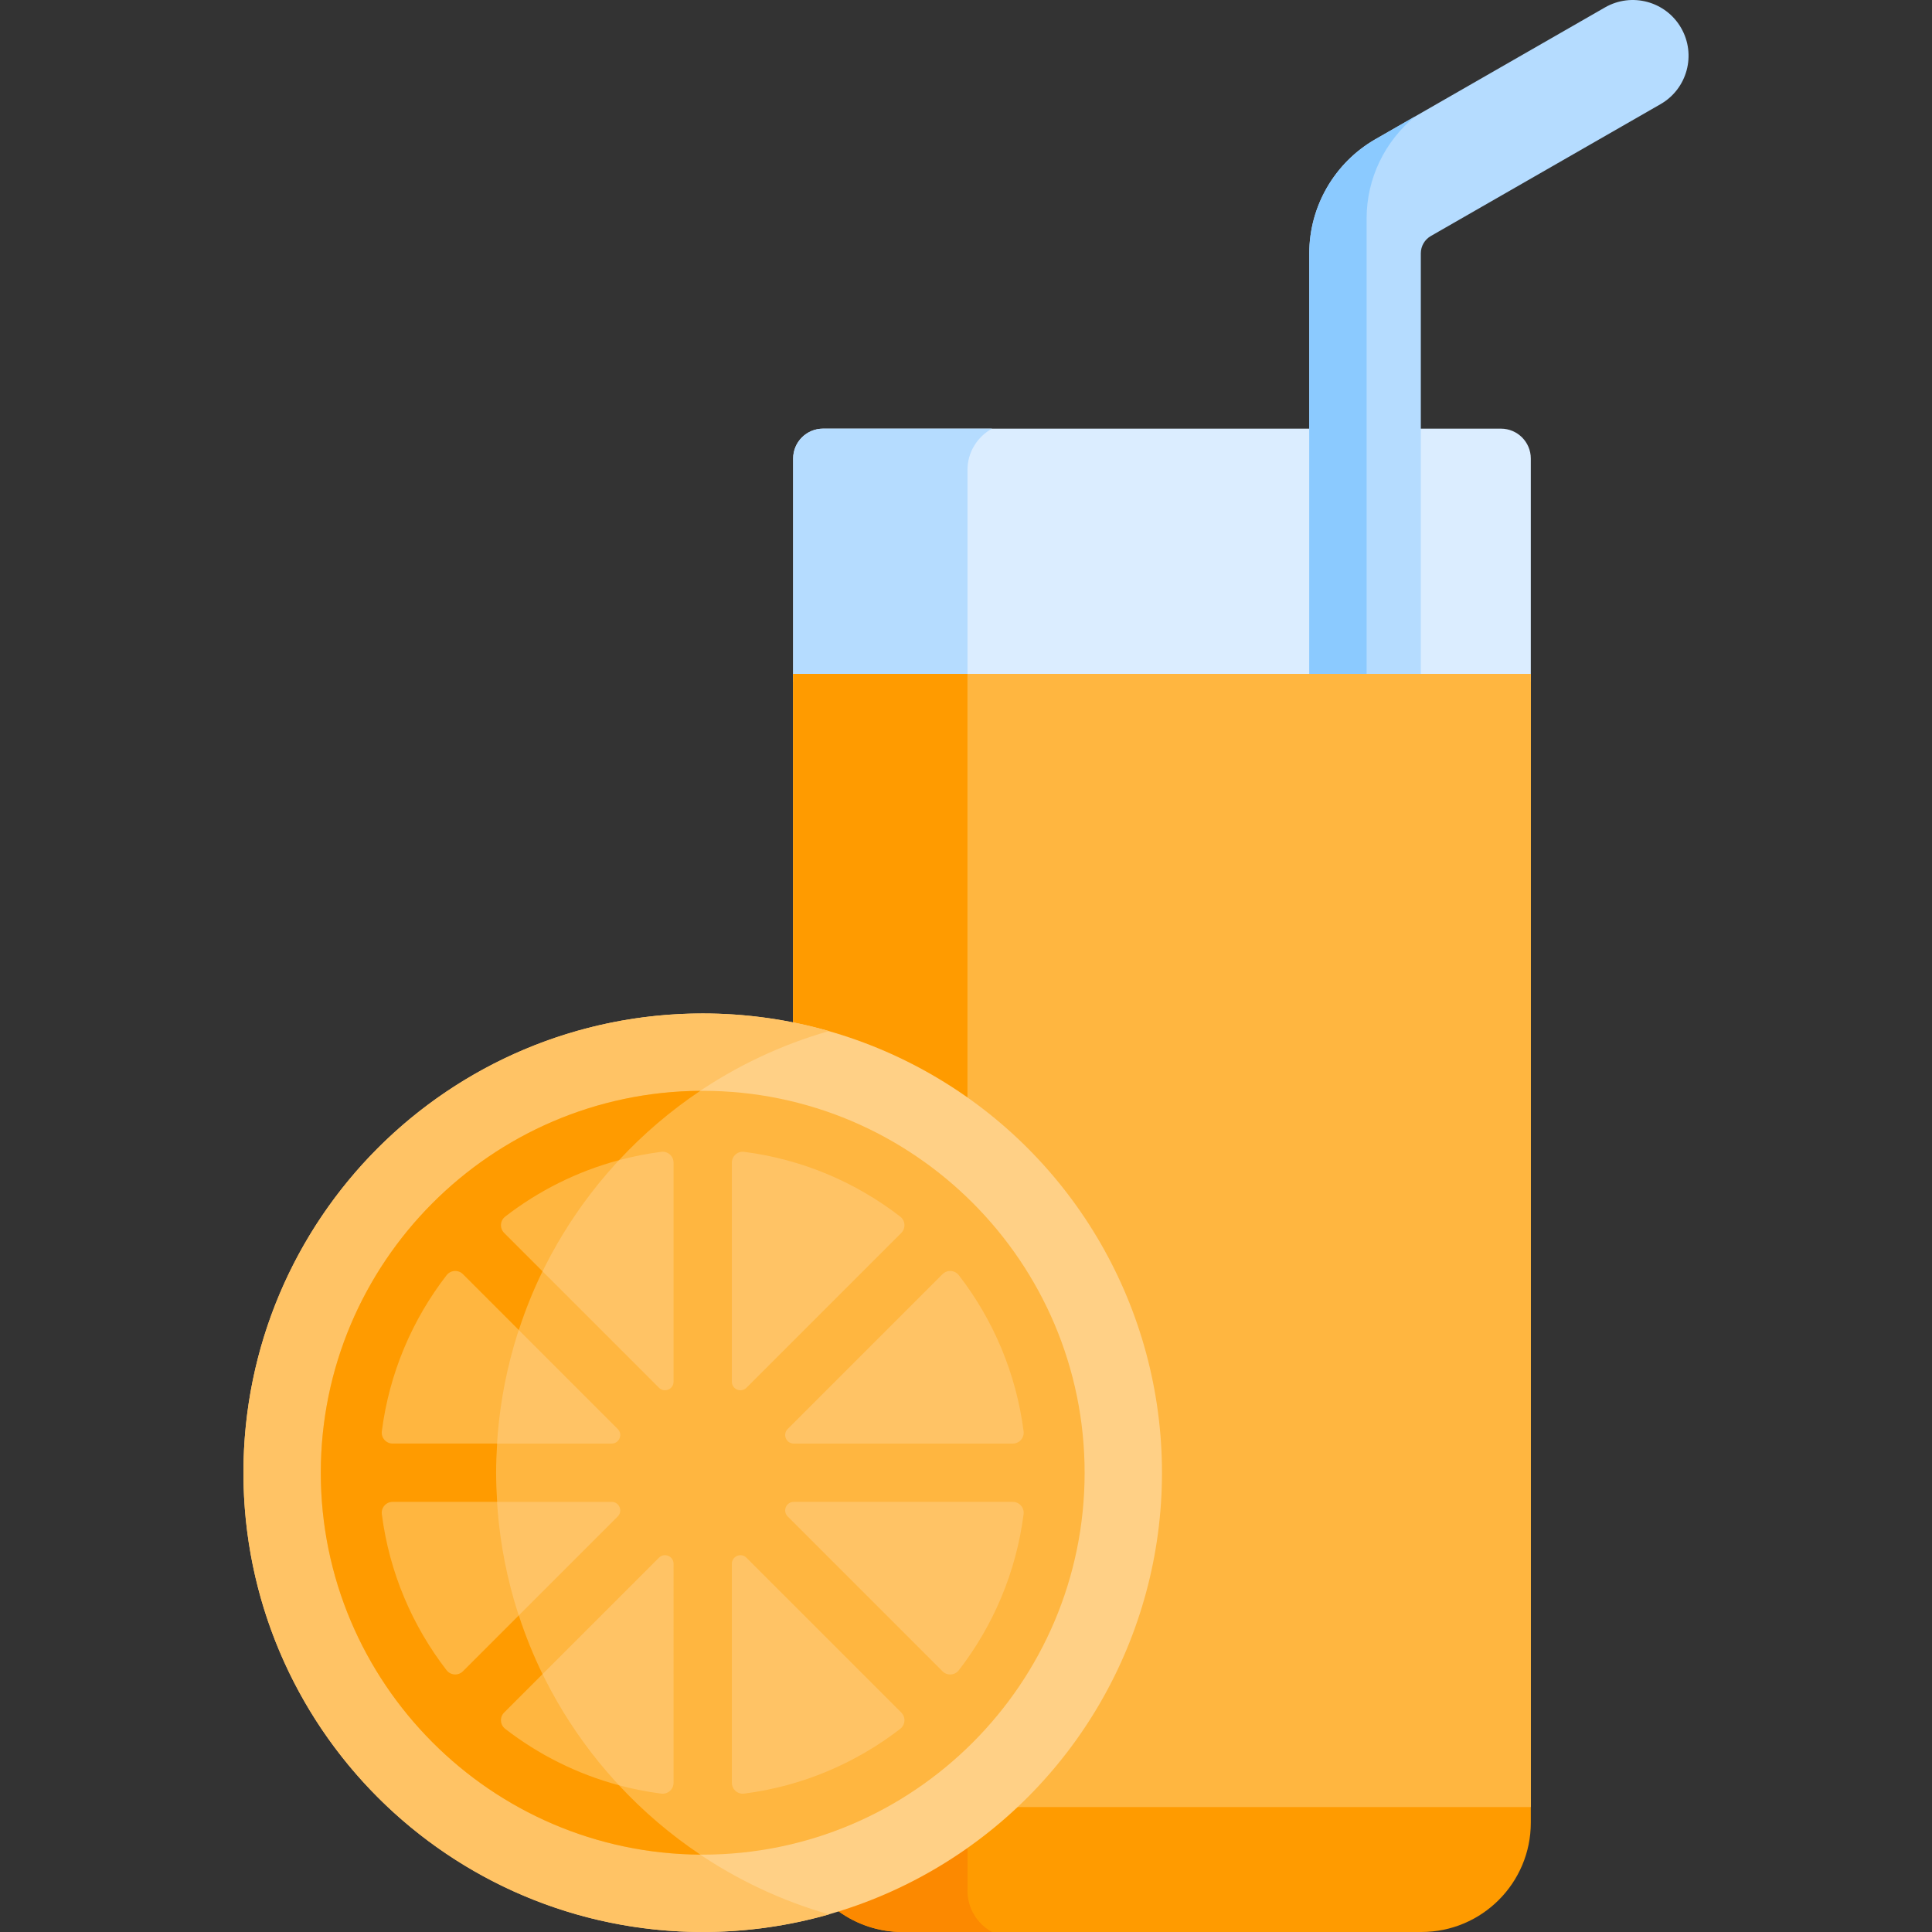 <svg id="Capa_1" enable-background="new 0 0 512 512" height="512" viewBox="0 0 512 512" width="512" xmlns="http://www.w3.org/2000/svg"><rect x="0" y="0" width="512" height="512" fill="#333333" stroke="none"/><g><path d="m405.68 180.66v-59.139c0-4.377-3.548-7.925-7.925-7.925h-179.636c-4.377 0-7.925 3.548-7.925 7.925v59.139z" fill="#dbedff"/><path d="m262.899 113.596h-44.78c-4.377 0-7.925 3.548-7.925 7.925v59.139h46.195v-56.129c-.001-4.702 2.639-8.815 6.51-10.935z" fill="#b5dcff"/><path d="m445.522 7.425c-4.065-7.081-13.101-9.524-20.178-5.46l-60.874 34.945c-10.794 6.197-17.5 17.778-17.5 30.225v113.508h29.562v-113.508c0-1.889 1.017-3.646 2.655-4.586l60.874-34.946c7.08-4.064 9.525-13.098 5.461-20.178z" fill="#b5dcff"/><g><path d="m375.039 30.843-10.569 6.067c-10.794 6.197-17.5 17.778-17.5 30.225v113.508h15.195v-122.779c0-10.551 4.831-20.467 12.874-27.021z" fill="#8bcaff"/></g><path d="m220.764 476.78 1.53 29.785c4.756 3.416 10.584 5.435 16.887 5.435h137.513c16.009 0 28.987-12.978 28.987-28.987v-6.233z" fill="#ff9b00"/><path d="m220.764 476.78 1.53 29.785c4.756 3.416 10.584 5.435 16.887 5.435h23.718c-3.87-2.119-6.511-6.233-6.511-10.935v-24.285z" fill="#fc8900"/><path d="m210.193 178.583v92.36c55.74 11.133 97.744 60.332 97.744 119.346 0 34.906-14.699 66.375-38.238 88.569h135.981v-300.275z" fill="#ffb640"/><path d="m405.68 178.583h-195.487v92.359l10.677 207.916h184.81z" fill="#ffb640"/><path d="m210.193 178.583v92.359l10.677 207.916h35.518v-300.275z" fill="#ff9b00"/><circle cx="186.225" cy="390.289" fill="#ffd086" r="121.711"/><path d="m131.475 390.288c0-55.607 37.292-102.503 88.231-117.046-10.637-3.037-21.869-4.665-33.481-4.665-67.219 0-121.712 54.492-121.712 121.711 0 67.22 54.492 121.712 121.712 121.712 11.612 0 22.844-1.628 33.481-4.665-50.938-14.543-88.231-61.439-88.231-117.047z" fill="#ffc365"/><circle cx="186.225" cy="390.289" fill="#ffc365" r="93.485"/><path d="m174.402 297.545c-46.048 5.812-81.662 45.118-81.662 92.744s35.614 86.932 81.662 92.744c-26.255-22.325-42.927-55.58-42.927-92.744s16.672-70.42 42.927-92.744z" fill="#ffb640"/><path d="m186.226 289.077c-55.783 0-101.212 45.402-101.212 101.212 0 55.743 45.356 101.211 101.212 101.211 55.743 0 101.211-45.355 101.211-101.211 0-55.746-45.358-101.212-101.211-101.212zm-85.04 90.232c1.981-15.438 8.076-29.604 17.157-41.357 1.066-1.38 3.101-1.518 4.335-.285l41.026 41.026c1.428 1.428.417 3.869-1.603 3.869h-58.051c-1.737 0-3.085-1.529-2.864-3.253zm17.157 63.316c-9.081-11.753-15.176-25.919-17.157-41.357-.221-1.724 1.127-3.253 2.865-3.253h58.051c2.019 0 3.03 2.441 1.603 3.869l-41.026 41.026c-1.234 1.233-3.269 1.095-4.336-.285zm60.156 29.838c0 1.738-1.529 3.086-3.253 2.865-15.438-1.981-29.604-8.076-41.357-17.157-1.38-1.066-1.518-3.101-.285-4.335l41.026-41.026c1.428-1.428 3.869-.417 3.869 1.602zm0-106.298c0 2.019-2.441 3.03-3.869 1.602l-41.026-41.026c-1.233-1.233-1.095-3.268.285-4.335 11.753-9.082 25.919-15.176 41.357-17.158 1.724-.221 3.253 1.127 3.253 2.865zm75.609-28.212c9.081 11.753 15.176 25.919 17.157 41.357.221 1.724-1.127 3.253-2.865 3.253h-58.05c-2.019 0-3.03-2.441-1.603-3.869l41.026-41.026c1.233-1.234 3.269-1.095 4.335.285zm-60.156-29.839c0-1.738 1.529-3.086 3.253-2.865 15.438 1.981 29.603 8.076 41.357 17.157 1.38 1.066 1.518 3.101.285 4.335l-41.026 41.026c-1.428 1.428-3.869.417-3.869-1.603zm44.609 150.057c-11.753 9.081-25.918 15.176-41.356 17.157-1.724.221-3.253-1.127-3.253-2.865v-58.05c0-2.019 2.441-3.03 3.869-1.602l41.026 41.025c1.233 1.233 1.095 3.268-.286 4.335zm32.704-56.903c-1.981 15.438-8.076 29.603-17.157 41.356-1.066 1.38-3.101 1.518-4.335.285l-41.026-41.026c-1.428-1.428-.417-3.869 1.603-3.869h58.05c1.738.001 3.086 1.53 2.865 3.254z" fill="#ffb640"/><path d="m85.014 390.289c0 55.531 45.012 100.859 100.575 101.203-7.885-5.277-15.113-11.45-21.55-18.375-11.092-2.971-21.304-8.112-30.149-14.947-1.38-1.066-1.518-3.101-.285-4.335l10.171-10.171c-2.445-5.003-4.537-10.207-6.287-15.566l-14.81 14.81c-1.233 1.233-3.268 1.095-4.335-.285-9.081-11.753-15.176-25.919-17.157-41.357-.221-1.724 1.127-3.253 2.865-3.253h27.692c-.16-2.557-.268-5.129-.268-7.727s.108-5.169.268-7.726h-27.692c-1.738 0-3.086-1.529-2.865-3.253 1.981-15.438 8.076-29.604 17.157-41.357 1.066-1.38 3.101-1.518 4.335-.285l14.81 14.81c1.75-5.359 3.842-10.563 6.287-15.566l-10.171-10.171c-1.233-1.233-1.095-3.268.285-4.335 8.845-6.835 19.058-11.976 30.15-14.947 6.437-6.924 13.665-13.098 21.55-18.375-55.492.348-100.576 45.61-100.576 101.208z" fill="#ff9b00"/></g></svg>